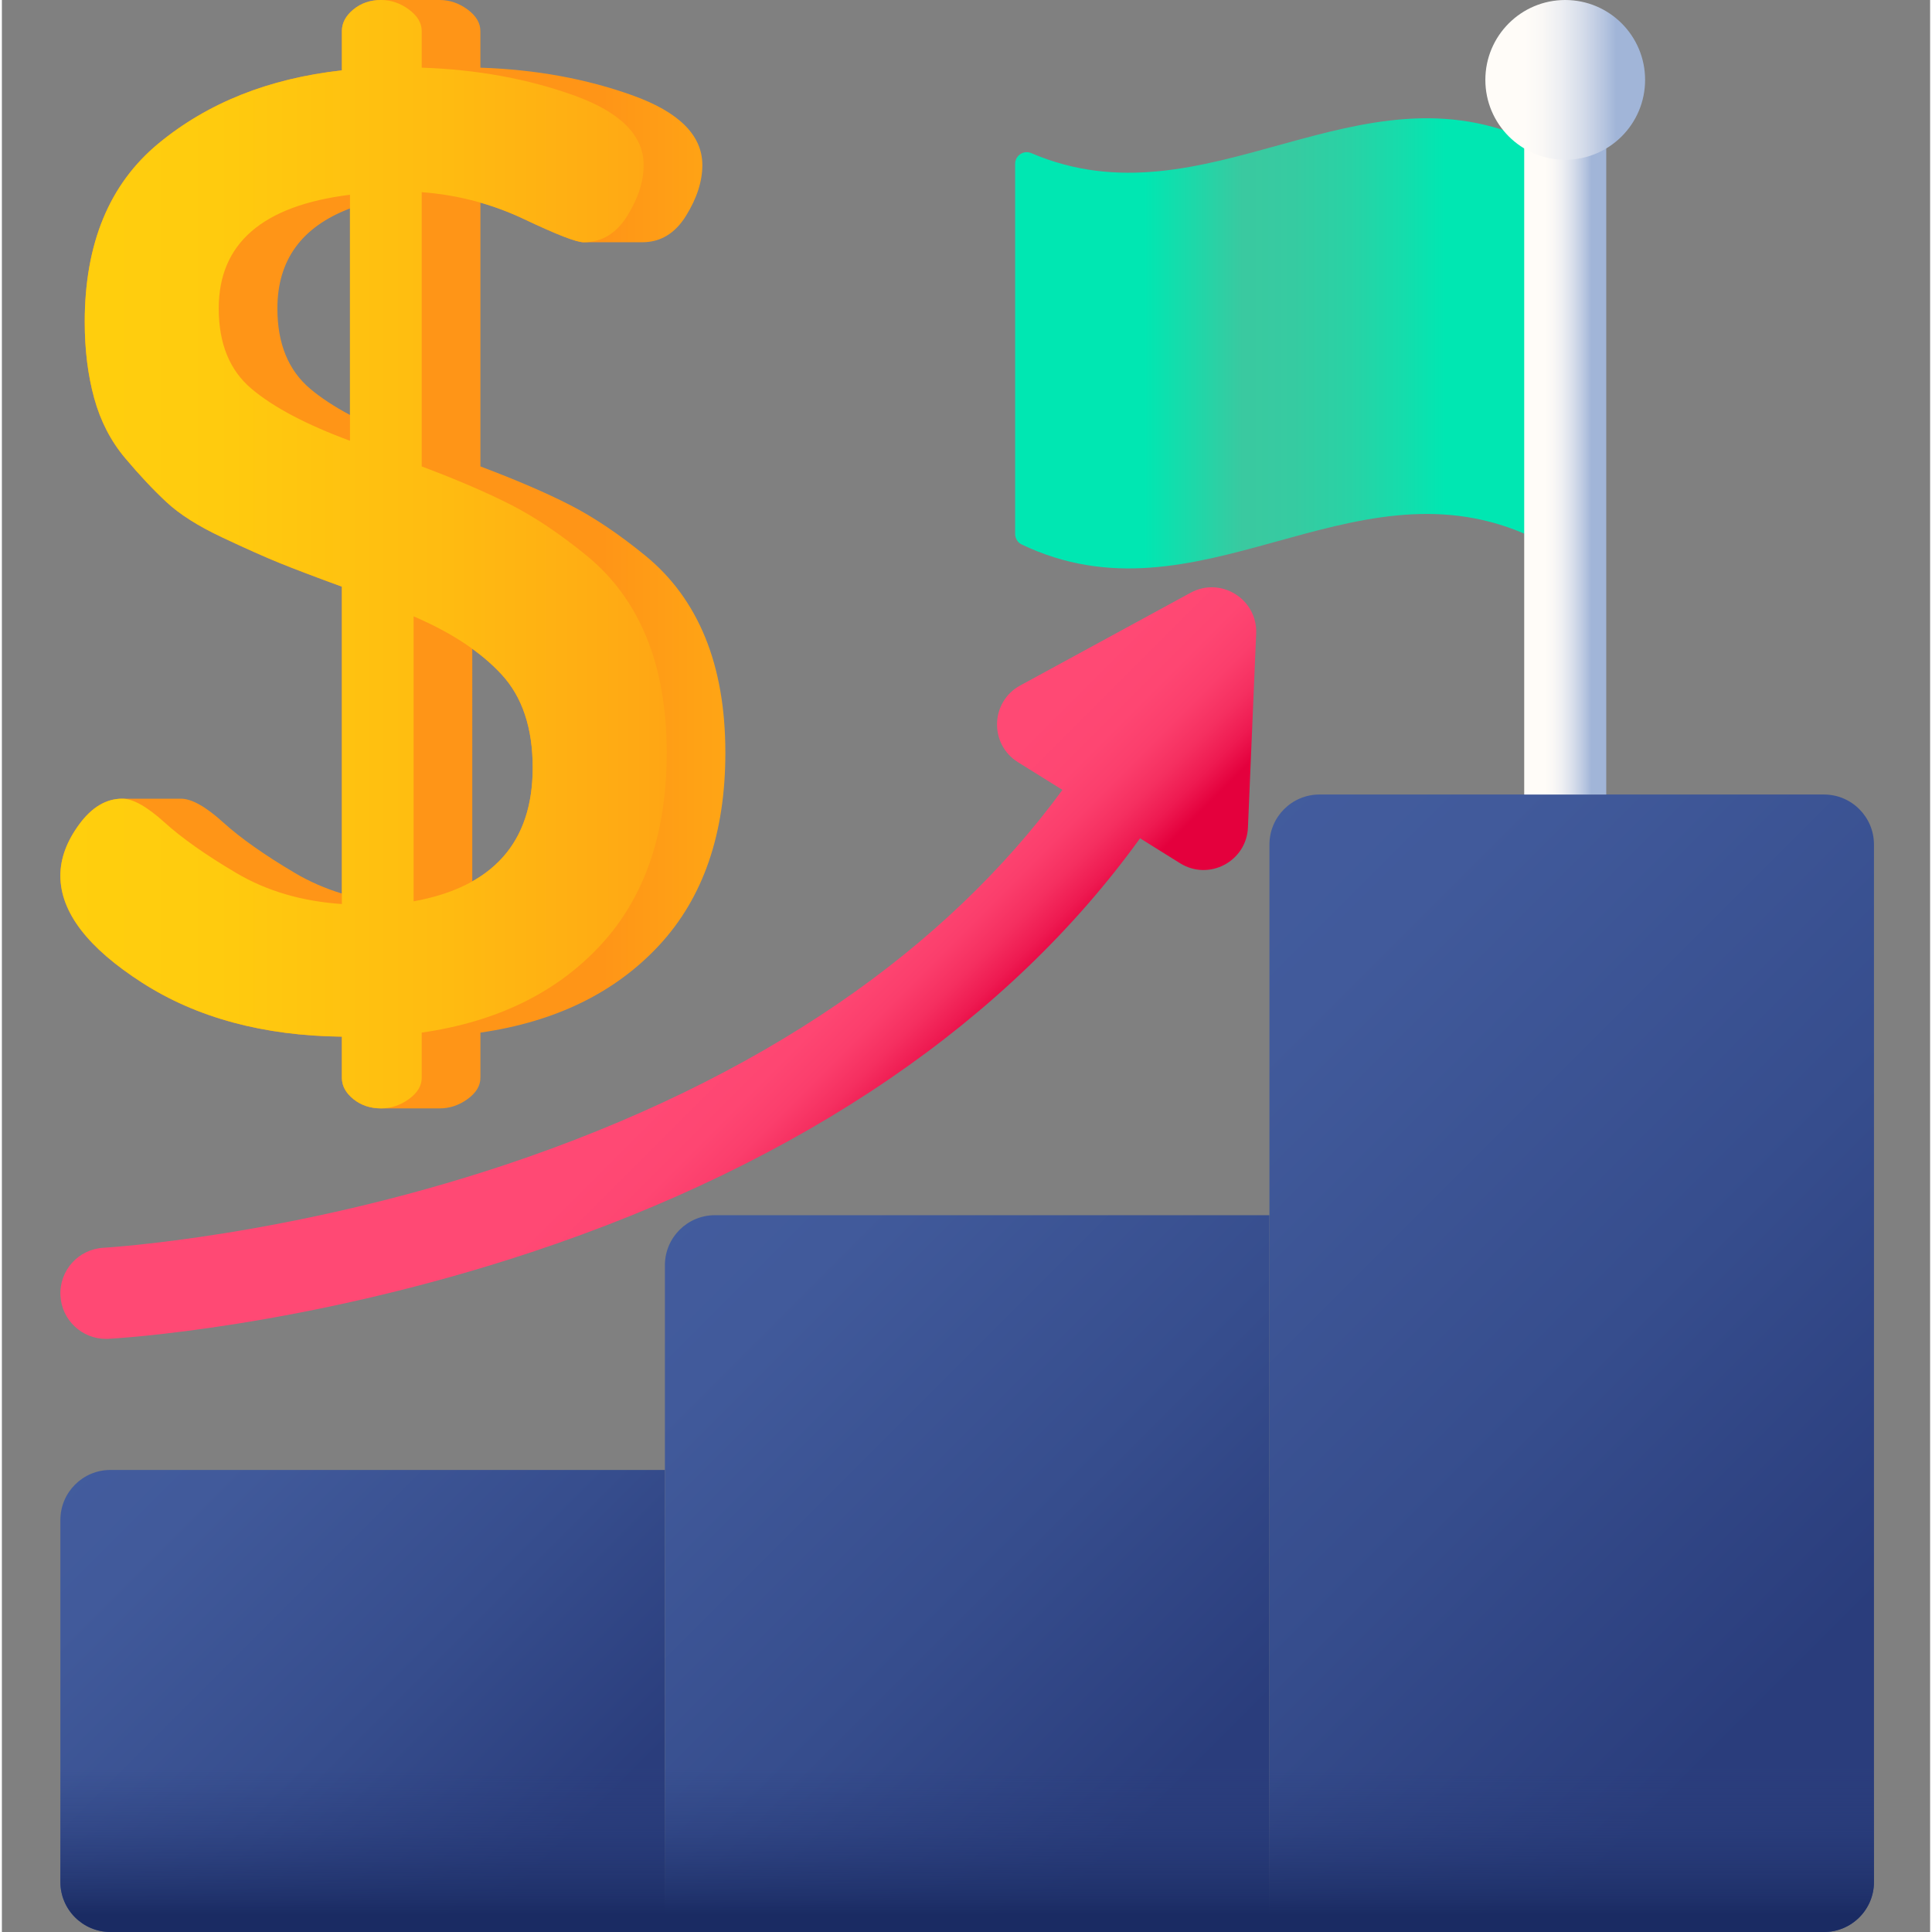 <?xml version="1.0" encoding="utf-8"?>
<svg xmlns="http://www.w3.org/2000/svg" height="512pt" viewBox="-15 0 511 512" width="512pt">
  <rect x="-15" y="0" width="511" height="512" fill="#808080" stroke="none"/>
  <linearGradient gradientUnits="userSpaceOnUse" id="a" x1="177.318" x2="210.837" y1="273.503" y2="307.023">
    <stop offset="0" stop-color="#ff4974"/>
    <stop offset=".326" stop-color="#fe4672"/>
    <stop offset=".532" stop-color="#fb3e6c"/>
    <stop offset=".705" stop-color="#f52f60"/>
    <stop offset=".859" stop-color="#ee1a51"/>
    <stop offset="1" stop-color="#e4003d"/>
  </linearGradient>
  <linearGradient id="b">
    <stop offset="0" stop-color="#445ea0"/>
    <stop offset=".322" stop-color="#415a9b"/>
    <stop offset=".693" stop-color="#364d8d"/>
    <stop offset="1" stop-color="#2a3d7c"/>
  </linearGradient>
  <linearGradient gradientUnits="userSpaceOnUse" href="#b" id="c" x1="-11.174" x2="128.636" y1="355.117" y2="494.927"/>
  <linearGradient gradientUnits="userSpaceOnUse" href="#b" id="d" x1="123.595" x2="297.744" y1="299.805" y2="473.954"/>
  <linearGradient gradientUnits="userSpaceOnUse" href="#b" id="e" x1="243.825" x2="470.725" y1="207.97" y2="434.87"/>
  <linearGradient gradientUnits="userSpaceOnUse" id="f" x1="287.774" x2="367.365" y1="90.989" y2="90.989">
    <stop offset="0" stop-color="#00e7b2"/>
    <stop offset=".328" stop-color="#3ac9a0"/>
    <stop offset=".498" stop-color="#36cba1"/>
    <stop offset=".681" stop-color="#29d2a5"/>
    <stop offset=".869" stop-color="#14ddac"/>
    <stop offset="1" stop-color="#00e7b2"/>
  </linearGradient>
  <linearGradient id="g">
    <stop offset="0" stop-color="#fffcf8"/>
    <stop offset=".188" stop-color="#faf8f6"/>
    <stop offset=".404" stop-color="#eceef2"/>
    <stop offset=".635" stop-color="#d5dcea"/>
    <stop offset=".875" stop-color="#b5c4df"/>
    <stop offset="1" stop-color="#a1b5d8"/>
  </linearGradient>
  <linearGradient gradientUnits="userSpaceOnUse" href="#g" id="h" x1="393.779" x2="406.21" y1="118.439" y2="118.439"/>
  <linearGradient gradientUnits="userSpaceOnUse" href="#g" id="i" x1="388.548" x2="412.755" y1="21.17" y2="21.17"/>
  <linearGradient gradientUnits="userSpaceOnUse" id="j" x1="240.811" x2="240.811" y1="468.516" y2="507.423">
    <stop offset="0" stop-color="#2a3d7c" stop-opacity="0"/>
    <stop offset=".395" stop-color="#273a77" stop-opacity=".396"/>
    <stop offset=".85" stop-color="#1e3069" stop-opacity=".851"/>
    <stop offset="1" stop-color="#1a2b63"/>
  </linearGradient>
  <linearGradient id="k">
    <stop offset="0" stop-color="#ffd00d"/>
    <stop offset=".238" stop-color="#ffcb0e"/>
    <stop offset=".535" stop-color="#fb1"/>
    <stop offset=".863" stop-color="#ffa215"/>
    <stop offset="1" stop-color="#ff9517"/>
  </linearGradient>
  <linearGradient gradientUnits="userSpaceOnUse" href="#k" id="l" x1="329.691" x2="144.044" y1="146.868" y2="146.868"/>
  <linearGradient gradientUnits="userSpaceOnUse" href="#k" id="m" x1="-7.407" x2="199.852" y1="146.868" y2="146.868"/>
  <path d="m300.012 157.086-45.145 24.574c-7.918 4.309-8.25 15.555-.602 20.324l11.789 7.348c-15.598 21.266-35.484 40.227-59.355 56.562-25.207 17.25-54.895 31.637-88.234 42.77-57.18 19.086-105.828 21.969-106.531 22.008-6.66.359-11.773 6.047-11.414 12.711.344 6.441 5.676 11.434 12.051 11.434.219 0 .438-.004.66-.016 2.094-.113 51.969-2.977 112.266-23.012 35.578-11.82 67.387-27.211 94.535-45.738 26.836-18.312 49.148-39.738 66.59-63.898l10.613 6.613c7.652 4.77 17.602-.48 17.984-9.488l2.18-51.355c.387-9.141-9.348-15.211-17.387-10.836zm0 0" fill="url(#a)"/>
  <path d="m160.707 512h-146.945c-7.324 0-13.262-5.938-13.262-13.262v-95.922c0-7.324 5.938-13.262 13.262-13.262h146.945zm0 0" fill="url(#c)"/>
  <path d="m320.914 512h-160.207v-176.699c0-7.324 5.938-13.262 13.262-13.262h146.945zm0 0" fill="url(#d)"/>
  <path d="m467.863 512h-146.949v-288.184c0-7.324 5.938-13.262 13.258-13.262h133.691c7.32 0 13.258 5.938 13.258 13.262v274.922c0 7.324-5.938 13.262-13.258 13.262zm0 0" fill="url(#e)"/>
  <path d="m388.469 141.422c-46.438-19.906-86.617 25.145-133.223 2.863-1.059-.508-1.723-1.602-1.723-2.777 0-32.695 0-65.391 0-98.086 0-2.199 2.246-3.715 4.266-2.848 46.375 19.871 86.551-25.176 133.223-2.859 1.062.508 1.723 1.598 1.723 2.773v98.086c0 2.199-2.242 3.715-4.266 2.848zm0 0" fill="url(#f)"/>
  <path d="m388.43 26.32h21.742v184.238h-21.742zm0 0" fill="url(#h)"/>
  <path d="m420.469 21.168c0 11.695-9.477 21.172-21.168 21.172-11.691 0-21.168-9.477-21.168-21.172 0-11.691 9.477-21.168 21.168-21.168 11.691 0 21.168 9.477 21.168 21.168zm0 0" fill="url(#i)"/>
  <path d="m.5 444.484v54.254c0 7.324 5.938 13.262 13.262 13.262h454.098c7.324 0 13.262-5.938 13.262-13.262v-54.254zm0 0" fill="url(#j)"/>
  <path d="m101.055 293.734c2.625 0 5.074-.824 7.348-2.465 2.27-1.648 3.41-3.523 3.41-5.637v-11.98c19.973-2.883 35.781-10.621 47.438-23.219 11.652-12.598 17.477-29.578 17.477-50.938 0-11.691-1.785-21.895-5.348-30.605-3.566-8.707-8.855-15.926-15.875-21.652-7.016-5.727-13.676-10.199-19.977-13.422-6.297-3.223-14.207-6.625-23.715-10.207v-69.914c3.977 1.145 7.859 2.613 11.645 4.406 8.562 4.066 13.805 6.098 15.707 6.098h15.551c4.82 0 8.68-2.332 11.574-6.992 2.891-4.664 4.34-9.148 4.34-13.453 0-7.891-6.156-14.043-18.469-18.469-12.316-4.422-25.766-6.871-40.352-7.352v-9.684c0-2.152-1.137-4.066-3.406-5.738-2.273-1.672-4.723-2.512-7.352-2.512-.055 0-15.5 0-15.547 0-2.871 0-5.328.84-7.355 2.512-2.031 1.672-3.047 3.586-3.047 5.738v10.398c-19.367 2.152-35.57 8.609-48.598 19.367-13.035 10.762-19.547 26.531-19.547 47.297 0 7.398.836 14.141 2.512 20.227 1.668 6.086 4.418 11.395 8.25 15.926 3.82 4.535 7.469 8.41 10.938 11.633 3.465 3.223 8.367 6.328 14.703 9.309 6.332 2.984 11.414 5.25 15.246 6.797 3.82 1.555 9.324 3.645 16.496 6.266v81.328c-4.438-1.352-8.59-3.168-12.449-5.449-8.066-4.77-14.406-9.242-19.023-13.422-4.617-4.176-8.344-6.266-11.18-6.266-.059 0-15.508 0-15.551 0-4.281 0-8.082 2.27-11.41 6.805s-4.988 9.066-4.988 13.602c0 9.645 7.23 19.105 21.699 28.383 14.465 9.281 32.102 14.039 52.902 14.277v10.914c0 2.109 1.012 3.988 3.047 5.637 2.031 1.637 4.484 2.461 7.355 2.461.047-.004 15.496-.004 15.551-.004zm8.605-121.797c2.953 2.133 5.543 4.398 7.762 6.801 5.5 5.961 8.25 14.195 8.25 24.691 0 14.102-5.34 24.148-16.012 30.145zm-32.41-61.965c-4.199-2.242-7.719-4.555-10.539-6.938-5.801-4.887-8.699-11.988-8.699-21.297 0-12.801 6.418-21.629 19.238-26.5zm0 0" fill="url(#l)"/>
  <path d="m.5 232.066c0-4.535 1.66-9.07 4.988-13.602 3.328-4.535 7.129-6.805 11.41-6.805 2.836 0 6.562 2.09 11.18 6.266 4.617 4.18 10.957 8.652 19.027 13.422 8.07 4.773 17.402 7.516 27.996 8.23v-84.109c-7.172-2.621-12.676-4.711-16.496-6.266-3.828-1.547-8.91-3.816-15.246-6.797s-11.238-6.086-14.703-9.309c-3.469-3.223-7.117-7.098-10.938-11.633-3.828-4.535-6.578-9.844-8.25-15.926-1.676-6.086-2.512-12.828-2.512-20.227 0-20.766 6.512-36.535 19.547-47.297 13.027-10.758 29.23-17.215 48.598-19.367v-10.398c0-2.152 1.012-4.066 3.047-5.738 2.031-1.672 4.484-2.512 7.355-2.512 2.625 0 5.074.84 7.348 2.512 2.27 1.672 3.41 3.586 3.41 5.738v9.684c14.582.48 28.031 2.93 40.348 7.352 12.312 4.426 18.469 10.578 18.469 18.469 0 4.305-1.449 8.789-4.34 13.449-2.891 4.664-6.754 6.996-11.574 6.996-1.902 0-7.145-2.031-15.707-6.098-8.566-4.062-17.633-6.457-27.195-7.172v72.68c9.512 3.582 17.418 6.984 23.715 10.207 6.301 3.223 12.965 7.695 19.98 13.422 7.016 5.727 12.305 12.945 15.871 21.652 3.562 8.711 5.352 18.914 5.352 30.605 0 21.359-5.828 38.34-17.48 50.938-11.656 12.598-27.465 20.336-47.438 23.219v11.98c0 2.113-1.137 3.992-3.406 5.637-2.277 1.645-4.727 2.465-7.352 2.465-2.871 0-5.324-.824-7.355-2.461-2.031-1.645-3.047-3.523-3.047-5.637v-10.91c-20.801-.242-38.438-5-52.902-14.277-14.469-9.281-21.699-18.742-21.699-28.383zm41.965-150.328c0 9.309 2.895 16.406 8.695 21.297 5.793 4.891 14.492 9.484 26.09 13.777v-65.199c-23.191 2.867-34.785 12.91-34.785 30.125zm51.645 157.125c21.039-3.816 31.562-15.633 31.562-35.434 0-10.496-2.75-18.73-8.25-24.691-5.5-5.965-13.27-11.098-23.312-15.395zm0 0" fill="url(#m)"/>
</svg>